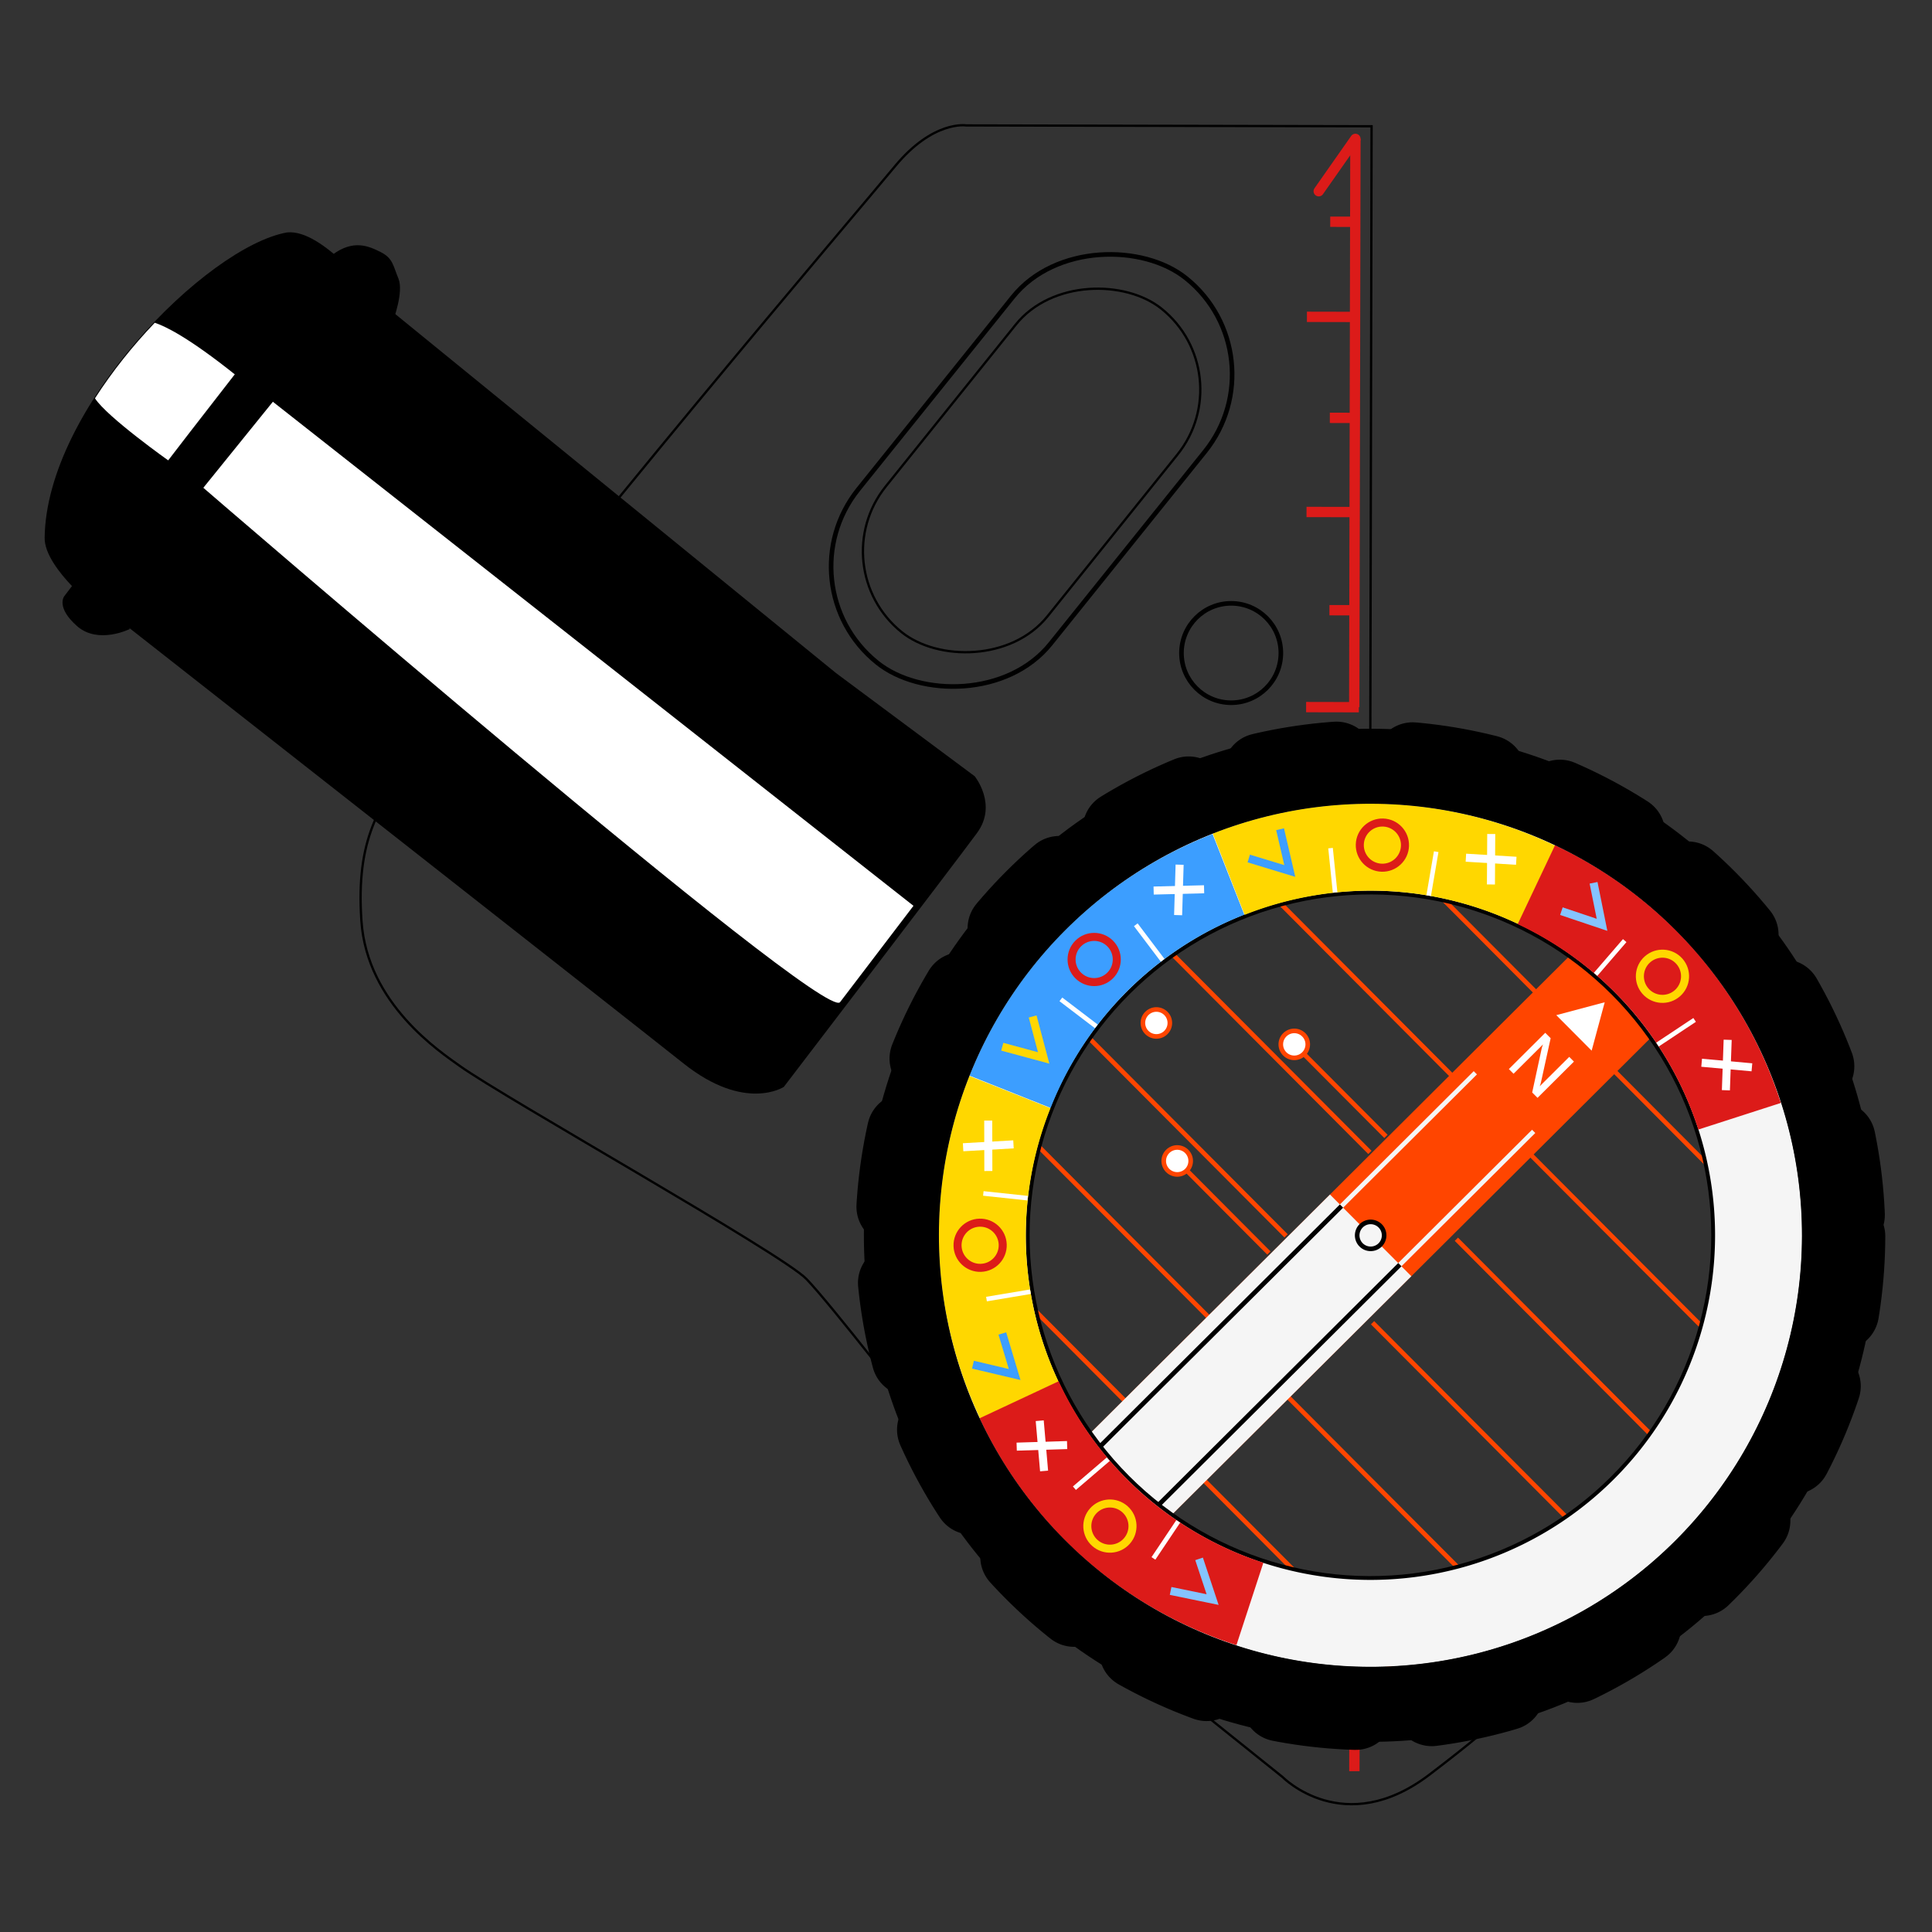 <?xml version="1.0" encoding="UTF-8" standalone="no"?>
<svg
   xmlns:dc="http://purl.org/dc/elements/1.1/"
   xmlns:cc="http://creativecommons.org/ns#"
   xmlns:rdf="http://www.w3.org/1999/02/22-rdf-syntax-ns#"
   xmlns:svg="http://www.w3.org/2000/svg"
   xmlns="http://www.w3.org/2000/svg"
   id="svg6618"
   version="1.1"
   viewBox="0 0 309.562 309.563"
   height="1170"
   width="1170">
  <rect x="0" y="0" width="309.562" height="309.563" fill="#333333" stroke="none"/>
  <defs
     id="defs6612" />
  <g
     transform="translate(0,12.563)"
     id="layer1">
    <g
       id="g5377-6"
       transform="matrix(0.368,7.5594173e-4,-7.5594173e-4,0.368,-23.209,-80.039)"
       style="display:inline">
      <g
         transform="translate(71.054,142.671)"
         id="g5194-6"
         style="display:inline">
        <g
           id="g5190-5">
          <path
             style="fill:none;fill-rule:evenodd;stroke:#000000;stroke-width:1px;stroke-linecap:butt;stroke-linejoin:miter;stroke-opacity:1"
             d="M 589.691,407.217 V 94.304 H 413.151 c 0,0 -14.29,-2.347 -30.944,17.866 -16.654,20.213 -143.91,169.905 -208.95,258.203 -14.96,20.31 -25.241,34.999 -22.672,70.949 2.569,35.951 34.358,56.815 42.98,62.96 19.646,14.001 140.255,81.315 151.044,92.381 10.789,11.066 49.771,61.361 49.771,61.361 l -3.033,-148.742 74.478,-90.042 z"
             id="path5154-4" />
          <g
             id="g5178-0">
            <path
               id="path5156-5"
               d="M 582.667,99.828 V 347.262"
               style="fill:none;fill-rule:evenodd;stroke:#dc1b19;stroke-width:4.5;stroke-linecap:butt;stroke-linejoin:miter;stroke-miterlimit:4;stroke-dasharray:none;stroke-opacity:1;paint-order:normal" />
            <path
               id="path5158-0"
               d="M 584.667,347.262 H 561.71"
               style="fill:none;fill-rule:evenodd;stroke:#dc1b19;stroke-width:4.5;stroke-linecap:butt;stroke-linejoin:miter;stroke-miterlimit:4;stroke-dasharray:none;stroke-opacity:1" />
            <path
               style="fill:none;fill-rule:evenodd;stroke:#dc1b19;stroke-width:4.5;stroke-linecap:butt;stroke-linejoin:miter;stroke-miterlimit:4;stroke-dasharray:none;stroke-opacity:1"
               d="M 584.667,262.3 H 561.71"
               id="path5160-3" />
            <path
               id="path5162-5"
               d="M 584.667,177.337 H 561.71"
               style="fill:none;fill-rule:evenodd;stroke:#dc1b19;stroke-width:4.5;stroke-linecap:butt;stroke-linejoin:miter;stroke-miterlimit:4;stroke-dasharray:none;stroke-opacity:1" />
            <path
               id="path5164-0"
               d="M 584.667,305.054 H 571.772"
               style="fill:none;fill-rule:evenodd;stroke:#dc1b19;stroke-width:4.5;stroke-linecap:butt;stroke-linejoin:miter;stroke-miterlimit:4;stroke-dasharray:none;stroke-opacity:1" />
            <path
               style="fill:none;fill-rule:evenodd;stroke:#dc1b19;stroke-width:4.5;stroke-linecap:butt;stroke-linejoin:miter;stroke-miterlimit:4;stroke-dasharray:none;stroke-opacity:1"
               d="M 584.667,221.295 H 571.772"
               id="path5166-6" />
            <path
               id="path5168-3"
               d="M 584.667,135.914 H 571.772"
               style="fill:none;fill-rule:evenodd;stroke:#dc1b19;stroke-width:4.5;stroke-linecap:butt;stroke-linejoin:miter;stroke-miterlimit:4;stroke-dasharray:none;stroke-opacity:1" />
            <path
               id="path5170-7"
               d="m 582.667,99.828 -15.926,22.809"
               style="fill:none;fill-rule:evenodd;stroke:#dc1b19;stroke-width:4.5;stroke-linecap:round;stroke-linejoin:miter;stroke-miterlimit:4;stroke-dasharray:none;stroke-opacity:1" />
            <g
               id="g5176-9">
              <path
                 style="fill:none;fill-rule:evenodd;stroke:#dc1b19;stroke-width:4.5;stroke-linecap:butt;stroke-linejoin:miter;stroke-miterlimit:4;stroke-dasharray:none;stroke-opacity:1;paint-order:normal"
                 d="m 583.672,783.658 v 26.881"
                 id="path5172-1" />
              <path
                 style="fill:none;fill-rule:evenodd;stroke:#000000;stroke-width:1px;stroke-linecap:butt;stroke-linejoin:miter;stroke-opacity:1"
                 d="m 513.948,782.434 38.471,30.708 c 0,0 26.794,27.246 63.975,-1.204 37.181,-28.45 35.138,-30.558 35.138,-30.558 z"
                 id="path5174-2" />
            </g>
          </g>
          <circle
             style="opacity:1;fill:none;fill-opacity:1;fill-rule:evenodd;stroke:#000000;stroke-width:2;stroke-linecap:round;stroke-linejoin:round;stroke-miterlimit:4;stroke-dasharray:none;stroke-dashoffset:0;stroke-opacity:1;paint-order:normal"
             id="circle5180-8"
             cx="529.027"
             cy="323.791"
             r="21.635" />
          <g
             id="g5186-7">
            <rect
               transform="rotate(128.659)"
               ry="53.682"
               y="-551.536"
               x="-192.56"
               height="107.364"
               width="214.729"
               id="rect5182-4"
               style="fill:none;fill-rule:evenodd;stroke:#000000;stroke-width:2;stroke-linecap:butt;stroke-linejoin:miter;stroke-miterlimit:4;stroke-dasharray:none;stroke-opacity:1" />
            <rect
               style="fill:none;fill-rule:evenodd;stroke:#000000;stroke-width:1;stroke-linecap:butt;stroke-linejoin:miter;stroke-miterlimit:4;stroke-dasharray:none;stroke-opacity:1"
               id="rect5184-6"
               width="180.645"
               height="90.322"
               x="-175.518"
               y="-543.015"
               ry="45.161"
               transform="rotate(128.659)" />
          </g>
          <path
             style="fill:#000000;fill-opacity:1;fill-rule:evenodd;stroke:none;stroke-width:1px;stroke-linecap:butt;stroke-linejoin:miter;stroke-opacity:1"
             d="m 155.572,169.489 201.46,163.406 60.438,44.769 c 0,0 10.073,12.311 1.119,24.623 -8.954,12.311 -83.942,110.803 -83.942,110.803 0,0 -16.788,11.192 -43.65,-10.073 C 264.136,481.752 49.246,313.868 49.246,313.868 l -12.311,-6.715 c 0,0 -24.756,-18.878 -24.623,-32.457 0.553,-56.573 70.299,-126.849 105.207,-133.187 15.645,-1.767 38.054,27.981 38.054,27.981 z"
             id="path5188-1" />
          <path
             id="path5491-7"
             d="m 80.976,252.434 c 0,0 270.996,233.028 278.071,223.716 7.074,-9.312 31.881,-42.016 31.881,-42.016 L 111.162,214.931 Z"
             style="fill:#ffffff;fill-opacity:1;fill-rule:evenodd;stroke:none;stroke-width:2.821px;stroke-linecap:butt;stroke-linejoin:miter;stroke-opacity:1" />
          <path
             transform="matrix(2.7,-0.817,0.817,2.7,4151.586,-1619.225)"
             id="path5497-3"
             d="m -1573.092,190.725 c -4.227,2.399 -8.42,5.284 -12.193,8.514 0.94,3.307 8.252,12.662 8.252,12.662 l 13.65,-9.748 c -5.369,-7.787 -8.338,-10.477 -9.709,-11.428 z"
             style="fill:#ffffff;fill-opacity:1;fill-rule:evenodd;stroke:none;stroke-width:0.354px;stroke-linecap:butt;stroke-linejoin:miter;stroke-opacity:1" />
        </g>
        <path
           id="path5192-7"
           d="M 49.246,313.868 36.934,307.153 147.737,169.489 h 7.835 l 7.835,10.073 c 0,0 4.575,-12.308 2.238,-17.908 -2.337,-5.599 -2.36,-8.649 -7.427,-11.192 -5.067,-2.544 -11.6,-5.596 -20.553,1.119 -8.954,6.715 -116.399,148.857 -116.399,148.857 0,0 -3.358,4.477 5.596,12.311 8.954,7.835 22.384,1.119 22.384,1.119 z"
           style="fill:#000000;fill-opacity:1;fill-rule:evenodd;stroke:#000000;stroke-width:0.999;stroke-linecap:butt;stroke-linejoin:miter;stroke-miterlimit:4;stroke-dasharray:none;stroke-opacity:1" />
      </g>
      <g
         id="g5375-5"
         style="display:inline"
         transform="translate(938.754,-64.786)">
        <g
           id="g5373-4">
          <g
             transform="rotate(-45,-277.164,785.628)"
             id="g5226-6">
            <g
               id="g5200-0"
               transform="translate(71.937)">
              <path
                 style="fill:none;fill-rule:evenodd;stroke:#ff4500;stroke-width:2;stroke-linecap:butt;stroke-linejoin:miter;stroke-miterlimit:4;stroke-dasharray:none;stroke-opacity:1"
                 d="m -313.483,702.383 v 56.561"
                 id="path5196-4" />
              <circle
                 r="5.867"
                 cy="702.383"
                 cx="-313.483"
                 id="circle5198-5"
                 style="display:inline;opacity:1;fill:#ffffff;fill-opacity:1;fill-rule:evenodd;stroke:#ff4500;stroke-width:2;stroke-linecap:round;stroke-linejoin:round;stroke-miterlimit:4;stroke-dasharray:none;stroke-dashoffset:0;stroke-opacity:1;paint-order:normal" />
            </g>
            <path
               style="fill:none;fill-rule:evenodd;stroke:#ff4500;stroke-width:2;stroke-linecap:butt;stroke-linejoin:miter;stroke-miterlimit:4;stroke-dasharray:none;stroke-opacity:1"
               d="M -403.322,644.971 V 924.294"
               id="path5202-8" />
            <path
               id="path5204-8"
               d="M -351.818,644.971 V 924.294"
               style="fill:none;fill-rule:evenodd;stroke:#ff4500;stroke-width:2;stroke-linecap:butt;stroke-linejoin:miter;stroke-miterlimit:4;stroke-dasharray:none;stroke-opacity:1" />
            <path
               id="path5206-3"
               d="M -202.514,644.971 V 924.294"
               style="fill:none;fill-rule:evenodd;stroke:#ff4500;stroke-width:2;stroke-linecap:butt;stroke-linejoin:miter;stroke-miterlimit:4;stroke-dasharray:none;stroke-opacity:1" />
            <path
               style="fill:none;fill-rule:evenodd;stroke:#ff4500;stroke-width:2;stroke-linecap:butt;stroke-linejoin:miter;stroke-miterlimit:4;stroke-dasharray:none;stroke-opacity:1"
               d="M -151.01,644.971 V 924.294"
               id="path5208-5" />
            <path
               id="path5210-1"
               d="M -302.918,812.311 V 963.12"
               style="fill:none;fill-rule:evenodd;stroke:#ff4500;stroke-width:2;stroke-linecap:butt;stroke-linejoin:miter;stroke-miterlimit:4;stroke-dasharray:none;stroke-opacity:1" />
            <path
               style="fill:none;fill-rule:evenodd;stroke:#ff4500;stroke-width:2;stroke-linecap:butt;stroke-linejoin:miter;stroke-miterlimit:4;stroke-dasharray:none;stroke-opacity:1"
               d="m -251.414,812.311 v 151.922"
               id="path5212-3" />
            <path
               style="fill:none;fill-rule:evenodd;stroke:#ff4500;stroke-width:2;stroke-linecap:butt;stroke-linejoin:miter;stroke-miterlimit:4;stroke-dasharray:none;stroke-opacity:1"
               d="m -302.918,607.023 v 151.922"
               id="path5214-3" />
            <path
               id="path5216-8"
               d="m -251.414,607.023 v 151.922"
               style="fill:none;fill-rule:evenodd;stroke:#ff4500;stroke-width:2;stroke-linecap:butt;stroke-linejoin:miter;stroke-miterlimit:4;stroke-dasharray:none;stroke-opacity:1" />
            <g
               id="g5222-1">
              <path
                 id="path5218-2"
                 d="m -313.483,702.383 v 56.561"
                 style="fill:none;fill-rule:evenodd;stroke:#ff4500;stroke-width:2;stroke-linecap:butt;stroke-linejoin:miter;stroke-miterlimit:4;stroke-dasharray:none;stroke-opacity:1" />
              <circle
                 style="display:inline;opacity:1;fill:#ffffff;fill-opacity:1;fill-rule:evenodd;stroke:#ff4500;stroke-width:2;stroke-linecap:round;stroke-linejoin:round;stroke-miterlimit:4;stroke-dasharray:none;stroke-dashoffset:0;stroke-opacity:1;paint-order:normal"
                 id="circle5220-5"
                 cx="-313.483"
                 cy="702.383"
                 r="5.867" />
            </g>
            <circle
               r="5.867"
               cy="653.405"
               cx="-277.515"
               id="circle5224-0"
               style="display:inline;opacity:1;fill:#ffffff;fill-opacity:1;fill-rule:evenodd;stroke:#ff4500;stroke-width:2;stroke-linecap:round;stroke-linejoin:round;stroke-miterlimit:4;stroke-dasharray:none;stroke-dashoffset:0;stroke-opacity:1;paint-order:normal" />
          </g>
          <g
             transform="rotate(45,-144.678,177.294)"
             id="g5250-3">
            <g
               id="g5246-1"
               transform="translate(-393.724,125.53)">
              <rect
                 style="fill:#ff4500;fill-rule:evenodd;stroke:none;stroke-width:1px;stroke-linecap:butt;stroke-linejoin:miter;stroke-opacity:1"
                 id="rect5228-4"
                 width="50.202"
                 height="334.68"
                 x="559.566"
                 y="407.767" />
              <rect
                 y="575.107"
                 x="559.566"
                 height="167.34"
                 width="50.202"
                 id="rect5230-4"
                 style="fill:#f5f5f5;fill-opacity:1;fill-rule:evenodd;stroke:none;stroke-width:0.707px;stroke-linecap:butt;stroke-linejoin:miter;stroke-opacity:1" />
              <path
                 style="opacity:1;fill:#ffffff;fill-opacity:1;fill-rule:evenodd;stroke:none;stroke-width:2.418;stroke-linecap:round;stroke-linejoin:round;stroke-miterlimit:4;stroke-dasharray:none;stroke-dashoffset:0;stroke-opacity:1;paint-order:normal"
                 id="path5232-8"
                 d="m 584.667,431.28 10.912,18.9 -21.823,0 z" />
              <g
                 id="g5236-8"
                 style="font-style:normal;font-variant:normal;font-weight:normal;font-stretch:normal;font-size:42.667px;line-height:0%;font-family:'Swis721 BT';-inkscape-font-specification:'Swis721 BT';font-variant-ligatures:normal;font-variant-caps:normal;font-variant-numeric:normal;font-feature-settings:normal;text-align:start;letter-spacing:0px;word-spacing:0px;writing-mode:lr-tb;text-anchor:start;fill:#ffffff;fill-opacity:1;stroke:none;stroke-width:1px;stroke-linecap:butt;stroke-linejoin:miter;stroke-opacity:1"
                 transform="matrix(0.729,0,0,0.729,470.63,48.14)"
                 aria-label="N">
                <path
                   id="path5234-7"
                   d="m 144.293,594.283 v -30.688 h 4.562 l 14.333,22.292 q 0.479,0.729 0.833,1.375 0.354,0.646 0.562,1.208 v -24.875 h 3.979 v 30.688 h -4.521 l -14.646,-22.604 q -0.333,-0.521 -0.625,-1.083 -0.271,-0.562 -0.521,-1.188 v 24.875 z" />
              </g>
              <path
                 style="fill:#ffffff;fill-rule:evenodd;stroke:#f5f5f5;stroke-width:2;stroke-linecap:butt;stroke-linejoin:miter;stroke-miterlimit:4;stroke-dasharray:none;stroke-opacity:1"
                 d="m 566.667,492.858 v 82.25"
                 id="path5238-7" />
              <path
                 id="path5240-6"
                 d="m 602.667,492.858 v 82.25"
                 style="fill:#ffffff;fill-rule:evenodd;stroke:#f5f5f5;stroke-width:2;stroke-linecap:butt;stroke-linejoin:miter;stroke-miterlimit:4;stroke-dasharray:none;stroke-opacity:1" />
              <path
                 id="path5242-8"
                 d="M 566.667,575.107 V 742.299"
                 style="fill:none;fill-rule:evenodd;stroke:#000000;stroke-width:2;stroke-linecap:butt;stroke-linejoin:miter;stroke-miterlimit:4;stroke-dasharray:none;stroke-opacity:1" />
              <path
                 style="fill:none;fill-rule:evenodd;stroke:#000000;stroke-width:2;stroke-linecap:butt;stroke-linejoin:miter;stroke-miterlimit:4;stroke-dasharray:none;stroke-opacity:1"
                 d="M 602.667,575.107 V 742.722"
                 id="path5244-7" />
            </g>
            <circle
               style="opacity:1;fill:#f5f5f5;fill-opacity:1;fill-rule:evenodd;stroke:#000000;stroke-width:2;stroke-linecap:round;stroke-linejoin:round;stroke-miterlimit:4;stroke-dasharray:none;stroke-dashoffset:0;stroke-opacity:1;paint-order:normal"
               id="circle5248-6"
               cx="190.943"
               cy="700.637"
               r="5.867" />
          </g>
          <g
             transform="rotate(-45,-277.515,784.633)"
             id="g5367-5">
            <circle
               r="150.056"
               cy="784.633"
               cx="-277.514"
               id="circle5252-4"
               style="opacity:1;fill:none;fill-opacity:1;fill-rule:evenodd;stroke:#000000;stroke-width:3.317;stroke-linecap:round;stroke-linejoin:round;stroke-miterlimit:4;stroke-dasharray:none;stroke-dashoffset:0;stroke-opacity:1;paint-order:normal" />
            <path
               style="opacity:1;fill:#f5f5f5;fill-opacity:1;fill-rule:evenodd;stroke:none;stroke-width:0.522;stroke-linecap:round;stroke-linejoin:round;stroke-miterlimit:4;stroke-dasharray:none;stroke-dashoffset:0;stroke-opacity:1;paint-order:normal"
               d="m -277.514,596.662 a 187.97,187.97 0 0 0 -187.971,187.971 187.97,187.97 0 0 0 187.971,187.971 187.97,187.97 0 0 0 187.969,-187.971 187.97,187.97 0 0 0 -187.969,-187.971 z m 0,37.914 a 150.056,150.056 0 0 1 150.057,150.057 150.056,150.056 0 0 1 -150.057,150.057 150.056,150.056 0 0 1 -150.057,-150.057 150.056,150.056 0 0 1 150.057,-150.057 z"
               id="path5254-5" />
            <path
               style="opacity:1;fill:#3c9eff;fill-opacity:1;fill-rule:evenodd;stroke:none;stroke-width:0.522;stroke-linecap:round;stroke-linejoin:round;stroke-miterlimit:4;stroke-dasharray:none;stroke-dashoffset:0;stroke-opacity:1;paint-order:normal"
               d="m -277.514,596.662 a 187.97,187.97 0 0 0 -74.629,15.527 l 15.1,34.893 a 150.056,150.056 0 0 1 59.529,-12.506 150.056,150.056 0 0 1 59.576,12.396 l 14.992,-34.645 a 187.97,187.97 0 0 0 -74.568,-15.666 z"
               id="path5256-6" />
            <path
               id="path5258-7"
               d="m -140.353,656.103 a 187.97,187.97 0 0 0 -62.36,-43.839 l -15.136,34.877 a 150.056,150.056 0 0 1 49.83,34.887 150.056,150.056 0 0 1 31.691,51.949 l 35.531,-12.749 a 187.97,187.97 0 0 0 -39.557,-65.124 z"
               style="opacity:1;fill:#ffd700;fill-opacity:1;fill-rule:evenodd;stroke:none;stroke-width:0.522;stroke-linecap:round;stroke-linejoin:round;stroke-miterlimit:4;stroke-dasharray:none;stroke-dashoffset:0;stroke-opacity:1;paint-order:normal" />
            <path
               style="opacity:1;fill:#dc1b19;fill-opacity:1;fill-rule:evenodd;stroke:none;stroke-width:0.522;stroke-linecap:round;stroke-linejoin:round;stroke-miterlimit:4;stroke-dasharray:none;stroke-dashoffset:0;stroke-opacity:1;paint-order:normal"
               d="m -89.916,796.468 a 187.97,187.97 0 0 0 -10.798,-75.458 l -35.774,12.873 a 150.056,150.056 0 0 1 8.733,60.199 150.056,150.056 0 0 1 -16.123,58.677 l 33.632,17.144 a 187.97,187.97 0 0 0 20.33,-73.434 z"
               id="path5260-4" />
            <path
               style="opacity:1;fill:#ffd700;fill-opacity:1;fill-rule:evenodd;stroke:none;stroke-width:0.522;stroke-linecap:round;stroke-linejoin:round;stroke-miterlimit:4;stroke-dasharray:none;stroke-dashoffset:0;stroke-opacity:1;paint-order:normal"
               d="m -414.675,656.103 a 187.97,187.97 0 0 1 62.36,-43.839 l 15.136,34.877 a 150.056,150.056 0 0 0 -49.83,34.887 150.056,150.056 0 0 0 -31.691,51.949 l -35.531,-12.749 a 187.97,187.97 0 0 1 39.557,-65.124 z"
               id="path5262-7" />
            <path
               id="path5265-7"
               d="m -465.112,796.468 a 187.97,187.97 0 0 1 10.798,-75.458 l 35.774,12.873 a 150.056,150.056 0 0 0 -8.733,60.199 150.056,150.056 0 0 0 16.123,58.677 l -33.632,17.144 a 187.97,187.97 0 0 1 -20.33,-73.434 z"
               style="opacity:1;fill:#dc1b19;fill-opacity:1;fill-rule:evenodd;stroke:none;stroke-width:0.522;stroke-linecap:round;stroke-linejoin:round;stroke-miterlimit:4;stroke-dasharray:none;stroke-dashoffset:0;stroke-opacity:1;paint-order:normal" />
            <g
               id="g5285-4"
               transform="translate(-862.18,209.525)">
              <g
                 id="g5273-4">
                <g
                   id="g5271-3">
                  <path
                     style="fill:#ffffff;fill-rule:evenodd;stroke:#ffffff;stroke-width:2;stroke-linecap:butt;stroke-linejoin:miter;stroke-miterlimit:4;stroke-dasharray:none;stroke-opacity:1"
                     d="m 561.65,407.217 2.635,19.225"
                     id="path5267-6" />
                  <path
                     id="path5269-6"
                     d="m 607.683,407.217 -2.635,19.225"
                     style="fill:#ffffff;fill-rule:evenodd;stroke:#ffffff;stroke-width:2;stroke-linecap:butt;stroke-linejoin:miter;stroke-miterlimit:4;stroke-dasharray:none;stroke-opacity:1" />
                </g>
              </g>
              <circle
                 style="opacity:1;fill:none;fill-opacity:1;fill-rule:evenodd;stroke:#dc1b19;stroke-width:3.5;stroke-linecap:round;stroke-linejoin:round;stroke-miterlimit:4;stroke-dasharray:none;stroke-dashoffset:0;stroke-opacity:1;paint-order:normal"
                 id="circle5275-5"
                 cx="584.171"
                 cy="405.149"
                 r="9.84" />
              <path
                 style="fill:none;fill-rule:evenodd;stroke:#ffd700;stroke-width:3.5;stroke-linecap:butt;stroke-linejoin:miter;stroke-miterlimit:4;stroke-dasharray:none;stroke-opacity:1"
                 d="m 529.015,403.828 9.334,16.168 9.334,-16.168"
                 id="path5277-2" />
              <g
                 id="g5283-3"
                 transform="translate(0,2)">
                <path
                   id="path5279-4"
                   d="m 623.696,400.15 15.961,15.103"
                   style="fill:none;fill-rule:evenodd;stroke:#ffffff;stroke-width:3.5;stroke-linecap:butt;stroke-linejoin:miter;stroke-miterlimit:4;stroke-dasharray:none;stroke-opacity:1" />
                <path
                   style="fill:none;fill-rule:evenodd;stroke:#ffffff;stroke-width:3.5;stroke-linecap:butt;stroke-linejoin:miter;stroke-miterlimit:4;stroke-dasharray:none;stroke-opacity:1"
                   d="M 639.657,400.15 623.696,415.253"
                   id="path5281-7" />
              </g>
            </g>
            <g
               transform="rotate(46.807,-88.477,-316.162)"
               id="g5305-2">
              <g
                 id="g5293-0">
                <g
                   id="g5291-6">
                  <path
                     id="path5287-9"
                     d="m 561.65,407.217 2.635,19.225"
                     style="fill:#ffffff;fill-rule:evenodd;stroke:#ffffff;stroke-width:2;stroke-linecap:butt;stroke-linejoin:miter;stroke-miterlimit:4;stroke-dasharray:none;stroke-opacity:1" />
                  <path
                     style="fill:#ffffff;fill-rule:evenodd;stroke:#ffffff;stroke-width:2;stroke-linecap:butt;stroke-linejoin:miter;stroke-miterlimit:4;stroke-dasharray:none;stroke-opacity:1"
                     d="m 607.683,407.217 -2.635,19.225"
                     id="path5289-2" />
                </g>
              </g>
              <circle
                 r="9.84"
                 cy="405.149"
                 cx="584.171"
                 id="circle5295-5"
                 style="opacity:1;fill:none;fill-opacity:1;fill-rule:evenodd;stroke:#dc1b19;stroke-width:3.5;stroke-linecap:round;stroke-linejoin:round;stroke-miterlimit:4;stroke-dasharray:none;stroke-dashoffset:0;stroke-opacity:1;paint-order:normal" />
              <path
                 id="path5297-2"
                 d="m 526.216,412.927 18.033,4.832 -4.832,-18.033"
                 style="fill:none;fill-rule:evenodd;stroke:#3c9eff;stroke-width:3.5;stroke-linecap:butt;stroke-linejoin:miter;stroke-miterlimit:4;stroke-dasharray:none;stroke-opacity:1" />
              <g
                 transform="rotate(45,629.262,408.702)"
                 id="g5303-1">
                <path
                   style="fill:#ffffff;fill-rule:evenodd;stroke:#ffffff;stroke-width:3.5;stroke-linecap:butt;stroke-linejoin:miter;stroke-miterlimit:4;stroke-dasharray:none;stroke-opacity:1"
                   d="m 623.696,400.15 15.961,15.103"
                   id="path5299-5" />
                <path
                   id="path5301-4"
                   d="M 639.657,400.15 623.696,415.253"
                   style="fill:#ffffff;fill-rule:evenodd;stroke:#ffffff;stroke-width:3.5;stroke-linecap:butt;stroke-linejoin:miter;stroke-miterlimit:4;stroke-dasharray:none;stroke-opacity:1" />
              </g>
            </g>
            <g
               id="g5325-2"
               transform="rotate(93.48,54.99,274.197)">
              <g
                 id="g5313-4">
                <g
                   id="g5311-6">
                  <path
                     style="fill:#ffffff;fill-rule:evenodd;stroke:#ffffff;stroke-width:2;stroke-linecap:butt;stroke-linejoin:miter;stroke-miterlimit:4;stroke-dasharray:none;stroke-opacity:1"
                     d="m 561.65,407.217 2.635,19.225"
                     id="path5307-6" />
                  <path
                     id="path5309-7"
                     d="m 607.683,407.217 -2.635,19.225"
                     style="fill:#ffffff;fill-rule:evenodd;stroke:#ffffff;stroke-width:2;stroke-linecap:butt;stroke-linejoin:miter;stroke-miterlimit:4;stroke-dasharray:none;stroke-opacity:1" />
                </g>
              </g>
              <circle
                 style="opacity:1;fill:none;fill-opacity:1;fill-rule:evenodd;stroke:#ffd700;stroke-width:3.5;stroke-linecap:round;stroke-linejoin:round;stroke-miterlimit:4;stroke-dasharray:none;stroke-dashoffset:0;stroke-opacity:1;paint-order:normal"
                 id="circle5315-5"
                 cx="584.171"
                 cy="405.149"
                 r="9.84" />
              <path
                 style="fill:none;fill-rule:evenodd;stroke:#85c4ff;stroke-width:3.5;stroke-linecap:butt;stroke-linejoin:miter;stroke-miterlimit:4;stroke-dasharray:none;stroke-opacity:1"
                 d="m 533.802,419.406 16.168,-9.334 -16.168,-9.334"
                 id="path5317-2" />
              <g
                 id="g5323-9"
                 transform="translate(0,2)">
                <path
                   id="path5319-5"
                   d="m 623.696,400.15 15.961,15.103"
                   style="fill:none;fill-rule:evenodd;stroke:#ffffff;stroke-width:3.5;stroke-linecap:butt;stroke-linejoin:miter;stroke-miterlimit:4;stroke-dasharray:none;stroke-opacity:1" />
                <path
                   style="fill:none;fill-rule:evenodd;stroke:#ffffff;stroke-width:3.5;stroke-linecap:butt;stroke-linejoin:miter;stroke-miterlimit:4;stroke-dasharray:none;stroke-opacity:1"
                   d="M 639.657,400.15 623.696,415.253"
                   id="path5321-3" />
              </g>
            </g>
            <g
               id="g5345-9"
               transform="matrix(-0.684,0.729,0.729,0.684,-296.775,-35.186)">
              <g
                 id="g5333-4">
                <g
                   id="g5331-7">
                  <path
                     style="fill:#ffffff;fill-rule:evenodd;stroke:#ffffff;stroke-width:2;stroke-linecap:butt;stroke-linejoin:miter;stroke-miterlimit:4;stroke-dasharray:none;stroke-opacity:1"
                     d="m 561.65,407.217 2.635,19.225"
                     id="path5327-2" />
                  <path
                     id="path5329-9"
                     d="m 607.683,407.217 -2.635,19.225"
                     style="fill:#ffffff;fill-rule:evenodd;stroke:#ffffff;stroke-width:2;stroke-linecap:butt;stroke-linejoin:miter;stroke-miterlimit:4;stroke-dasharray:none;stroke-opacity:1" />
                </g>
              </g>
              <circle
                 style="opacity:1;fill:none;fill-opacity:1;fill-rule:evenodd;stroke:#dc1b19;stroke-width:3.5;stroke-linecap:round;stroke-linejoin:round;stroke-miterlimit:4;stroke-dasharray:none;stroke-dashoffset:0;stroke-opacity:1;paint-order:normal"
                 id="circle5335-5"
                 cx="584.171"
                 cy="405.149"
                 r="9.84" />
              <path
                 style="fill:none;fill-rule:evenodd;stroke:#3c9eff;stroke-width:3.5;stroke-linecap:butt;stroke-linejoin:miter;stroke-miterlimit:4;stroke-dasharray:none;stroke-opacity:1"
                 d="m 622.861,413.672 18.033,4.832 -4.832,-18.033"
                 id="path5337-6" />
              <g
                 id="g5343-8"
                 transform="rotate(-45,589.088,518.337)">
                <path
                   id="path5339-0"
                   d="m 623.696,400.15 15.961,15.103"
                   style="fill:none;fill-rule:evenodd;stroke:#ffffff;stroke-width:3.5;stroke-linecap:butt;stroke-linejoin:miter;stroke-miterlimit:4;stroke-dasharray:none;stroke-opacity:1" />
                <path
                   style="fill:none;fill-rule:evenodd;stroke:#ffffff;stroke-width:3.5;stroke-linecap:butt;stroke-linejoin:miter;stroke-miterlimit:4;stroke-dasharray:none;stroke-opacity:1"
                   d="M 639.657,400.15 623.696,415.253"
                   id="path5341-7" />
              </g>
            </g>
            <g
               transform="matrix(0.061,0.998,0.998,-0.061,-887.21,236.021)"
               id="g5365-4">
              <g
                 id="g5353-8">
                <g
                   id="g5351-6">
                  <path
                     id="path5347-9"
                     d="m 561.65,407.217 2.635,19.225"
                     style="fill:#ffffff;fill-rule:evenodd;stroke:#ffffff;stroke-width:2;stroke-linecap:butt;stroke-linejoin:miter;stroke-miterlimit:4;stroke-dasharray:none;stroke-opacity:1" />
                  <path
                     style="fill:#ffffff;fill-rule:evenodd;stroke:#ffffff;stroke-width:2;stroke-linecap:butt;stroke-linejoin:miter;stroke-miterlimit:4;stroke-dasharray:none;stroke-opacity:1"
                     d="m 607.683,407.217 -2.635,19.225"
                     id="path5349-8" />
                </g>
              </g>
              <circle
                 r="9.84"
                 cy="405.149"
                 cx="584.171"
                 id="circle5355-5"
                 style="opacity:1;fill:none;fill-opacity:1;fill-rule:evenodd;stroke:#ffd700;stroke-width:3.5;stroke-linecap:round;stroke-linejoin:round;stroke-miterlimit:4;stroke-dasharray:none;stroke-dashoffset:0;stroke-opacity:1;paint-order:normal" />
              <path
                 id="path5357-4"
                 d="m 622.683,420.264 16.168,-9.334 -16.168,-9.334"
                 style="fill:none;fill-rule:evenodd;stroke:#85c4ff;stroke-width:3.5;stroke-linecap:butt;stroke-linejoin:miter;stroke-miterlimit:4;stroke-dasharray:none;stroke-opacity:1" />
              <g
                 transform="translate(-92.854,3.897)"
                 id="g5363-1">
                <path
                   style="fill:none;fill-rule:evenodd;stroke:#ffffff;stroke-width:3.5;stroke-linecap:butt;stroke-linejoin:miter;stroke-miterlimit:4;stroke-dasharray:none;stroke-opacity:1"
                   d="m 623.696,400.15 15.961,15.103"
                   id="path5359-3" />
                <path
                   id="path5361-5"
                   d="M 639.657,400.15 623.696,415.253"
                   style="fill:none;fill-rule:evenodd;stroke:#ffffff;stroke-width:3.5;stroke-linecap:butt;stroke-linejoin:miter;stroke-miterlimit:4;stroke-dasharray:none;stroke-opacity:1" />
              </g>
            </g>
          </g>
          <circle
             r="207.567"
             cy="784.633"
             cx="-277.515"
             id="circle5369-9"
             style="opacity:1;fill:none;fill-opacity:1;fill-rule:evenodd;stroke:#000000;stroke-width:33.204;stroke-linecap:round;stroke-linejoin:round;stroke-miterlimit:4;stroke-dasharray:33.204, 33.204;stroke-dashoffset:0;stroke-opacity:1;paint-order:normal" />
          <circle
             style="opacity:1;fill:none;fill-opacity:1;fill-rule:evenodd;stroke:#000000;stroke-width:32.668;stroke-linecap:round;stroke-linejoin:round;stroke-miterlimit:4;stroke-dasharray:none;stroke-dashoffset:0;stroke-opacity:1;paint-order:normal"
             id="circle5371-9"
             cx="-277.515"
             cy="784.633"
             r="204.219" />
        </g>
      </g>
    </g>
  </g>
</svg>
